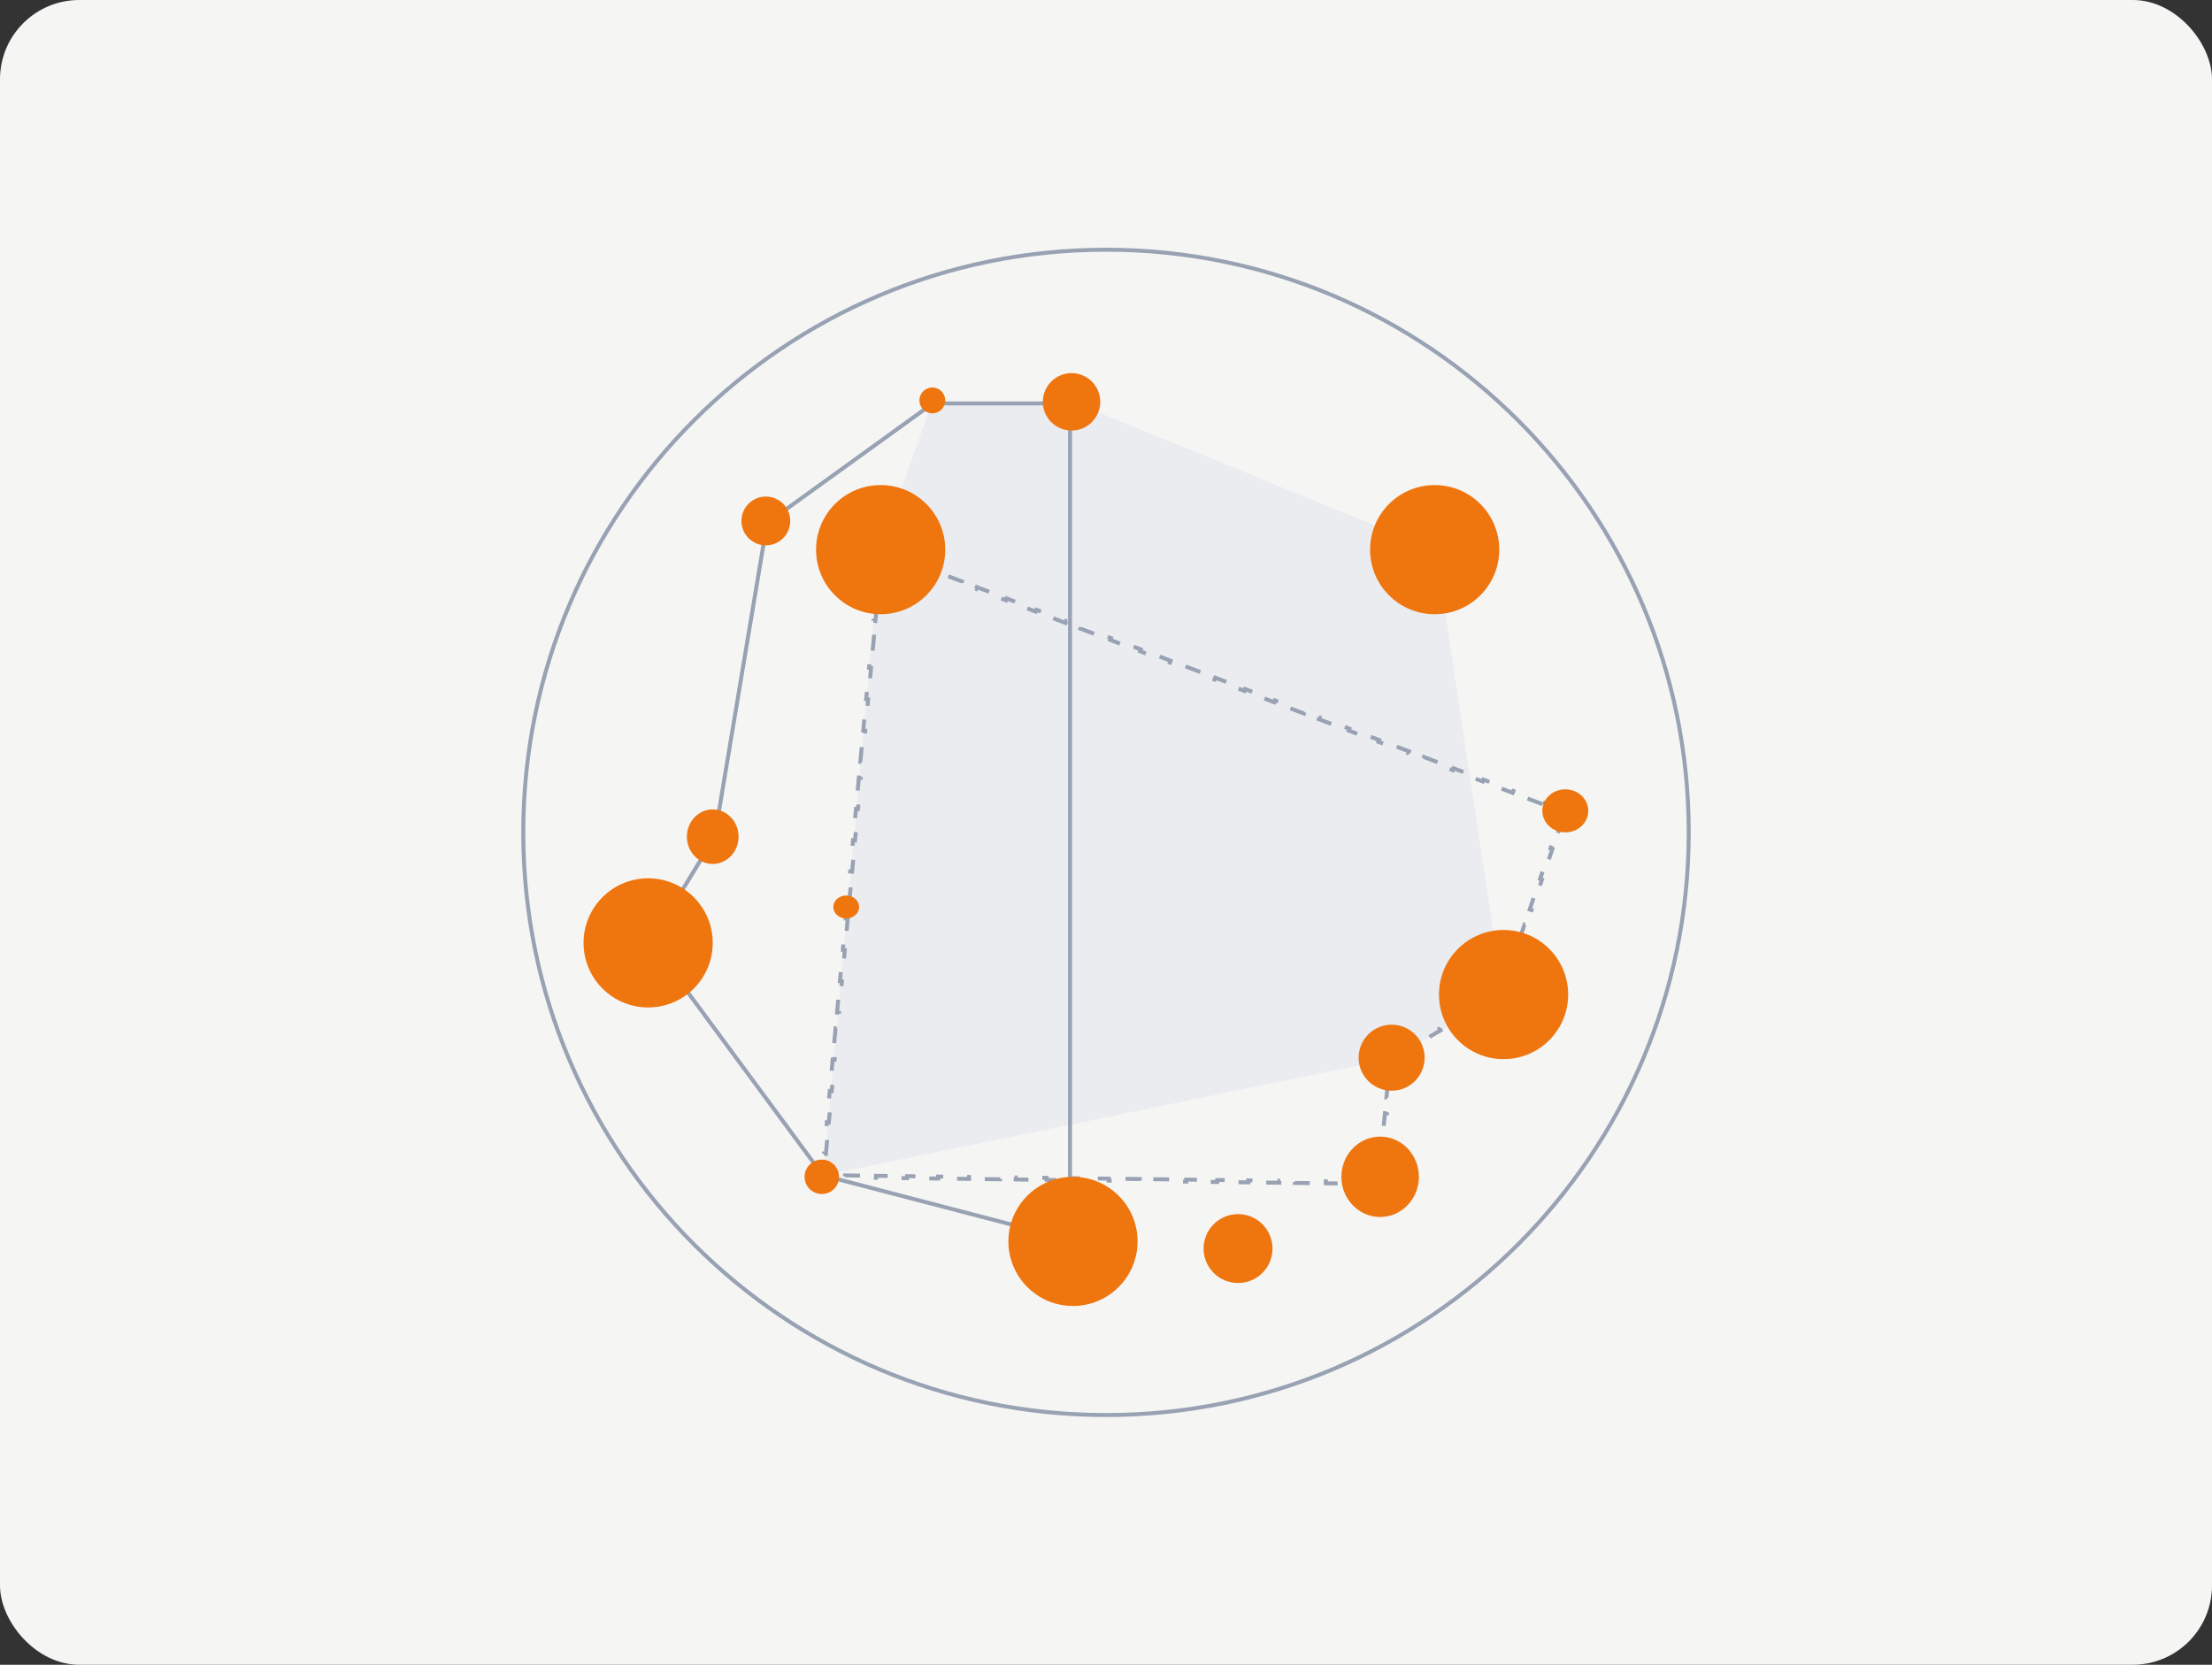 <svg width="558" height="420" viewBox="0 0 558 420" fill="none" xmlns="http://www.w3.org/2000/svg">
<rect x="0" y="0" width="558" height="420" fill="#333333" stroke="none"/>
<rect width="558" height="420" rx="20" fill="#F5F5F4"/>
<path d="M362.169 138.836L379.118 250.813L351.191 267.055L207.672 296.534L221.988 138.836L235.137 101.281H270.418L362.169 138.836Z" fill="#EAECF0"/>
<path d="M389.261 202.411L393.02 203.839L392.842 204.307L394.27 204.849L393.768 206.32L394.242 206.481L392.927 210.336L392.453 210.175L391.138 214.03L391.611 214.191L390.296 218.046L389.823 217.885L388.508 221.739L388.981 221.901L387.666 225.756L387.193 225.594L385.878 229.449L386.351 229.611L385.036 233.466L384.563 233.304L383.247 237.159L383.721 237.321L382.405 241.176L381.932 241.014L380.617 244.869L381.09 245.031L379.775 248.886L379.302 248.724L378.705 250.475L377.121 251.396L377.372 251.828L373.881 253.859L373.63 253.426L370.139 255.457L370.39 255.889L366.899 257.919L366.648 257.487L363.157 259.517L363.408 259.949L359.917 261.98L359.666 261.548L356.175 263.578L356.426 264.01L352.935 266.04L352.684 265.608L350.939 266.623L350.717 266.752L350.692 267.008L350.502 268.986L351 269.034L350.621 272.99L350.123 272.942L349.744 276.899L350.241 276.947L349.862 280.903L349.364 280.855L348.985 284.812L349.482 284.86L349.103 288.816L348.605 288.768L348.226 292.725L348.723 292.772L348.344 296.729L347.846 296.681L347.7 298.201L346.204 298.183L346.198 298.683L342.285 298.635L342.291 298.135L338.378 298.086L338.372 298.586L334.459 298.538L334.465 298.038L330.552 297.99L330.546 298.49L326.633 298.442L326.64 297.942L322.727 297.893L322.721 298.393L318.808 298.345L318.814 297.845L314.901 297.797L314.895 298.297L310.982 298.249L310.988 297.749L307.075 297.7L307.069 298.2L303.156 298.152L303.162 297.652L299.25 297.604L299.243 298.104L295.331 298.056L295.337 297.556L291.424 297.507L291.418 298.007L287.505 297.959L287.511 297.459L283.598 297.411L283.592 297.911L279.679 297.863L279.685 297.363L275.772 297.314L275.766 297.814L271.853 297.766L271.859 297.266L267.947 297.218L267.94 297.718L264.028 297.67L264.034 297.17L260.121 297.121L260.115 297.621L256.202 297.573L256.208 297.073L252.295 297.025L252.289 297.525L248.376 297.477L248.382 296.977L244.469 296.928L244.463 297.428L240.55 297.38L240.557 296.88L236.644 296.832L236.638 297.332L232.725 297.284L232.731 296.784L228.818 296.735L228.812 297.235L224.899 297.187L224.905 296.687L220.992 296.639L220.986 297.139L217.073 297.091L217.079 296.591L213.166 296.542L213.16 297.042L209.247 296.994L209.254 296.494L207.839 296.477L207.973 295.04L207.475 294.993L207.842 291.04L208.34 291.086L208.707 287.133L208.21 287.087L208.577 283.133L209.075 283.18L209.442 279.226L208.944 279.18L209.312 275.227L209.81 275.273L210.177 271.32L209.679 271.273L210.047 267.32L210.544 267.366L210.912 263.413L210.414 263.367L210.781 259.413L211.279 259.46L211.647 255.506L211.149 255.46L211.516 251.507L212.014 251.553L212.381 247.599L211.884 247.553L212.251 243.6L212.749 243.646L213.116 239.693L212.618 239.646L212.986 235.693L213.484 235.739L213.851 231.786L213.353 231.74L213.721 227.786L214.218 227.833L214.586 223.879L214.088 223.833L214.455 219.88L214.953 219.926L215.321 215.973L214.823 215.926L215.19 211.973L215.688 212.019L216.055 208.066L215.558 208.02L215.925 204.066L216.423 204.113L216.79 200.159L216.292 200.113L216.66 196.16L217.158 196.206L217.525 192.252L217.027 192.206L217.395 188.253L217.892 188.299L218.26 184.346L217.762 184.3L218.129 180.346L218.627 180.392L218.995 176.439L218.497 176.393L218.864 172.439L219.362 172.486L219.729 168.532L219.232 168.486L219.599 164.533L220.097 164.579L220.464 160.626L219.966 160.579L220.334 156.626L220.832 156.672L221.199 152.719L220.701 152.673L221.069 148.719L221.566 148.766L221.934 144.812L221.436 144.766L221.803 140.813L222.301 140.859L222.424 139.537L223.689 140.018L223.867 139.55L227.625 140.979L227.448 141.446L231.207 142.875L231.384 142.408L235.143 143.836L234.966 144.304L238.725 145.732L238.902 145.265L242.661 146.693L242.484 147.161L246.243 148.589L246.42 148.122L250.179 149.551L250.002 150.018L253.761 151.447L253.938 150.979L257.697 152.408L257.52 152.875L261.279 154.304L261.456 153.837L265.215 155.265L265.038 155.733L268.796 157.161L268.974 156.694L272.733 158.123L272.555 158.59L276.314 160.019L276.492 159.551L280.251 160.98L280.073 161.447L283.832 162.876L284.01 162.409L287.769 163.837L287.591 164.305L291.35 165.733L291.528 165.266L295.287 166.695L295.109 167.162L298.868 168.591L299.046 168.123L302.805 169.552L302.627 170.019L306.386 171.448L306.564 170.98L310.323 172.409L310.145 172.876L313.904 174.305L314.082 173.838L317.841 175.266L317.663 175.734L321.422 177.162L321.6 176.695L325.359 178.124L325.181 178.591L328.94 180.02L329.117 179.552L332.876 180.981L332.699 181.448L336.458 182.877L336.635 182.41L340.394 183.838L340.217 184.306L343.976 185.734L344.153 185.267L347.912 186.696L347.735 187.163L351.494 188.592L351.671 188.124L355.43 189.553L355.253 190.02L359.012 191.449L359.189 190.981L362.948 192.41L362.77 192.878L366.529 194.306L366.707 193.839L370.466 195.267L370.288 195.735L374.047 197.163L374.225 196.696L377.984 198.125L377.806 198.592L381.565 200.021L381.743 199.553L385.502 200.982L385.324 201.449L389.083 202.878L389.261 202.411Z" stroke="#98A2B3" stroke-dasharray="4 4"/>
<path d="M180.221 211.297L180.271 211.214L180.287 211.118L193.495 131.962L235.299 101.781H269.919V312.79L207.589 296.531L164.133 237.637L180.221 211.297Z" stroke="#98A2B3"/>
<path d="M279 357C360.186 357 426 291.186 426 210C426 128.814 360.186 63 279 63C197.814 63 132 128.814 132 210C132 291.186 197.814 357 279 357Z" stroke="#98A2B3" stroke-miterlimit="10"/>
<path d="M361.914 154.965C370.913 154.965 378.207 147.67 378.207 138.672C378.207 129.674 370.913 122.379 361.914 122.379C352.916 122.379 345.621 129.674 345.621 138.672C345.621 147.67 352.916 154.965 361.914 154.965Z" fill="#EF750F"/>
<path d="M351.052 275.173C355.651 275.173 359.38 271.444 359.38 266.845C359.38 262.246 355.651 258.518 351.052 258.518C346.453 258.518 342.725 262.246 342.725 266.845C342.725 271.444 346.453 275.173 351.052 275.173Z" fill="#EF750F"/>
<path d="M222.154 154.965C231.153 154.965 238.448 147.67 238.448 138.672C238.448 129.674 231.153 122.379 222.154 122.379C213.156 122.379 205.861 129.674 205.861 138.672C205.861 147.67 213.156 154.965 222.154 154.965Z" fill="#EF750F"/>
<path d="M193.19 137.586C196.59 137.586 199.346 134.83 199.346 131.431C199.346 128.031 196.59 125.275 193.19 125.275C189.791 125.275 187.035 128.031 187.035 131.431C187.035 134.83 189.791 137.586 193.19 137.586Z" fill="#EF750F"/>
<path d="M213.466 231.724C215.265 231.724 216.724 230.427 216.724 228.827C216.724 227.227 215.265 225.931 213.466 225.931C211.666 225.931 210.207 227.227 210.207 228.827C210.207 230.427 211.666 231.724 213.466 231.724Z" fill="#EF750F"/>
<path d="M235.19 104.276C236.99 104.276 238.449 102.817 238.449 101.017C238.449 99.218 236.99 97.759 235.19 97.759C233.391 97.759 231.932 99.218 231.932 101.017C231.932 102.817 233.391 104.276 235.19 104.276Z" fill="#EF750F"/>
<path d="M163.5 254.172C172.499 254.172 179.793 246.877 179.793 237.879C179.793 228.881 172.499 221.586 163.5 221.586C154.502 221.586 147.207 228.881 147.207 237.879C147.207 246.877 154.502 254.172 163.5 254.172Z" fill="#EF750F"/>
<path d="M179.793 217.966C183.392 217.966 186.31 214.886 186.31 211.086C186.31 207.287 183.392 204.207 179.793 204.207C176.193 204.207 173.275 207.287 173.275 211.086C173.275 214.886 176.193 217.966 179.793 217.966Z" fill="#EF750F"/>
<path d="M379.293 267.207C388.292 267.207 395.586 259.913 395.586 250.914C395.586 241.916 388.292 234.621 379.293 234.621C370.295 234.621 363 241.916 363 250.914C363 259.913 370.295 267.207 379.293 267.207Z" fill="#EF750F"/>
<path d="M270.31 108.62C274.309 108.62 277.551 105.378 277.551 101.379C277.551 97.38 274.309 94.138 270.31 94.138C266.31 94.138 263.068 97.38 263.068 101.379C263.068 105.378 266.31 108.62 270.31 108.62Z" fill="#EF750F"/>
<path d="M270.672 329.483C279.67 329.483 286.965 322.188 286.965 313.19C286.965 304.191 279.67 296.896 270.672 296.896C261.674 296.896 254.379 304.191 254.379 313.19C254.379 322.188 261.674 329.483 270.672 329.483Z" fill="#EF750F"/>
<path d="M394.861 210C398.061 210 400.655 207.568 400.655 204.569C400.655 201.569 398.061 199.138 394.861 199.138C391.662 199.138 389.068 201.569 389.068 204.569C389.068 207.568 391.662 210 394.861 210Z" fill="#EF750F"/>
<path d="M207.31 301.241C209.709 301.241 211.654 299.296 211.654 296.897C211.654 294.497 209.709 292.552 207.31 292.552C204.91 292.552 202.965 294.497 202.965 296.897C202.965 299.296 204.91 301.241 207.31 301.241Z" fill="#EF750F"/>
<path d="M312.311 323.69C317.11 323.69 321 319.799 321 315C321 310.201 317.11 306.311 312.311 306.311C307.512 306.311 303.621 310.201 303.621 315C303.621 319.799 307.512 323.69 312.311 323.69Z" fill="#EF750F"/>
<path d="M348.155 307.035C353.554 307.035 357.931 302.496 357.931 296.897C357.931 291.298 353.554 286.759 348.155 286.759C342.756 286.759 338.379 291.298 338.379 296.897C338.379 302.496 342.756 307.035 348.155 307.035Z" fill="#EF750F"/>
</svg>
